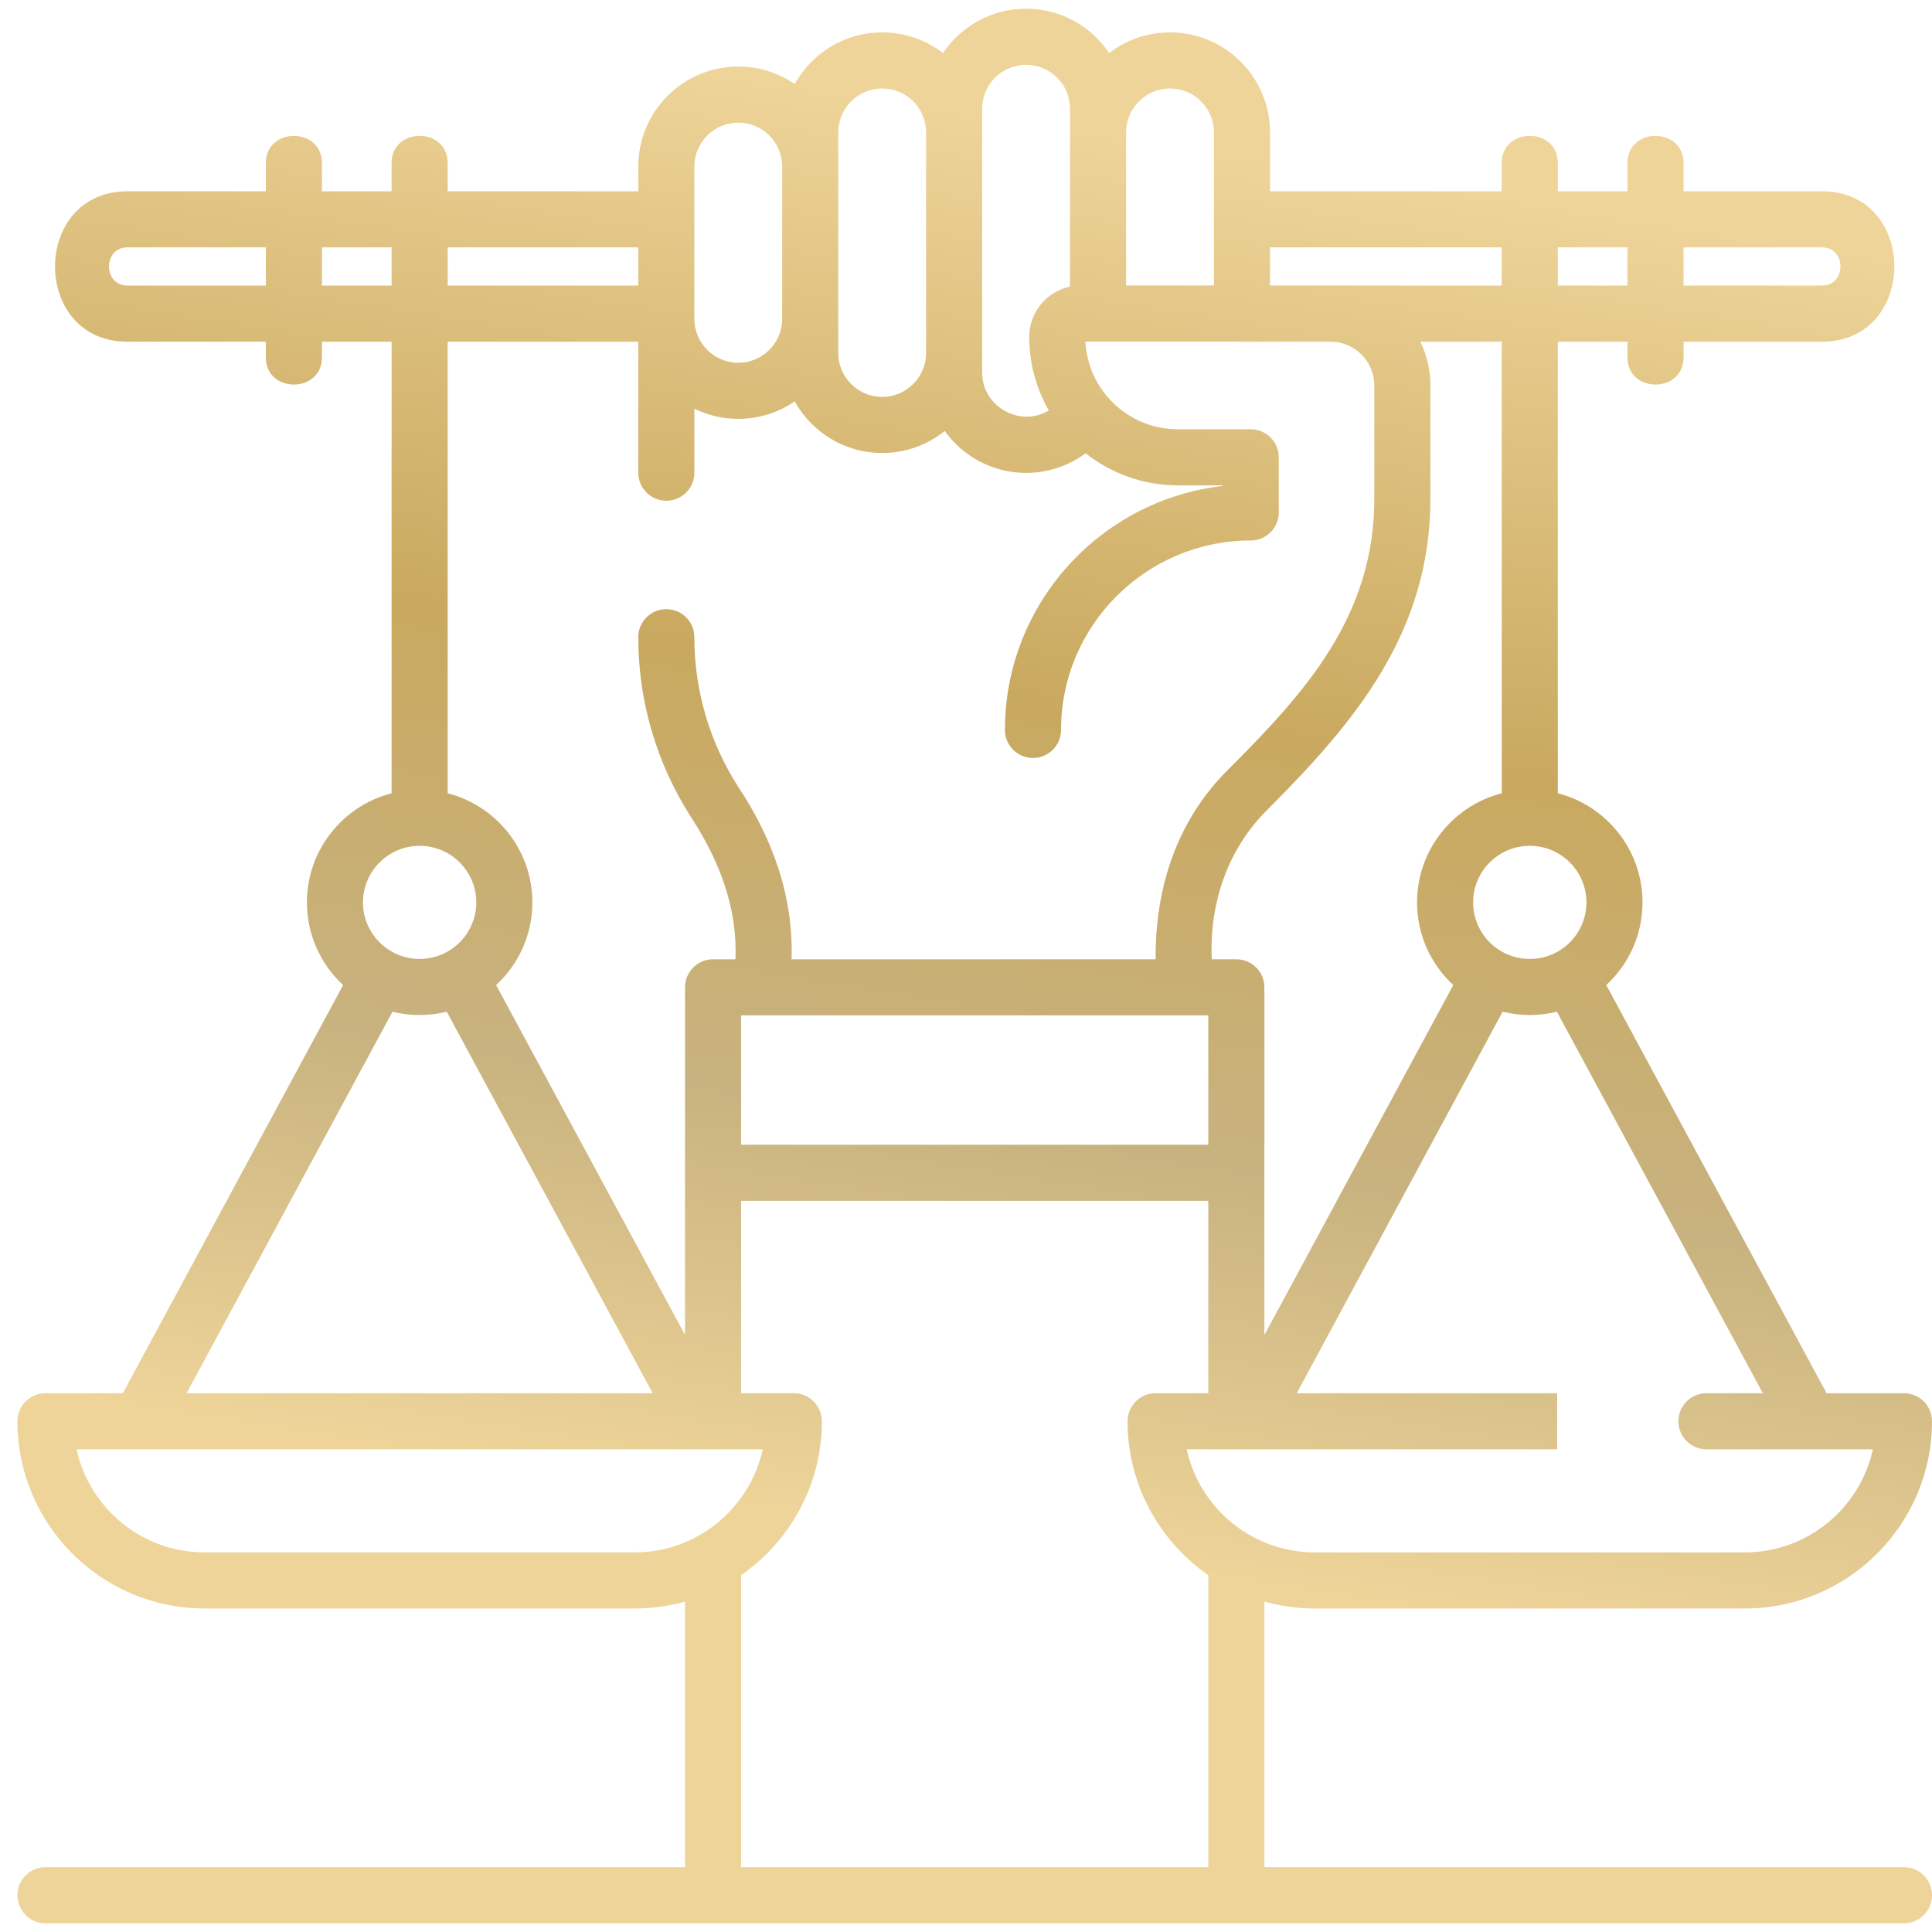 <svg width="74" height="74" viewBox="0 0 74 74" fill="none" xmlns="http://www.w3.org/2000/svg">
<path d="M72.926 71.518H48.429V61.344C49.044 61.516 49.69 61.61 50.359 61.61H66.829C70.783 61.61 74 58.392 74 54.438C74 53.845 73.519 53.364 72.926 53.364H69.962L61.524 37.73C62.377 36.941 62.912 35.814 62.912 34.564C62.912 32.555 61.531 30.862 59.668 30.384V13.088H62.335V13.688C62.335 15.076 64.484 15.076 64.484 13.688V13.088H69.783C73.481 13.088 73.487 7.326 69.783 7.326H64.484V6.246C64.484 4.857 62.335 4.857 62.335 6.246V7.326H59.668V6.246C59.668 4.857 57.52 4.857 57.52 6.246V7.326H48.645V5.072C48.645 2.959 46.926 1.24 44.814 1.24C43.938 1.24 43.13 1.536 42.484 2.033C41.796 1.009 40.627 0.333 39.302 0.333C37.977 0.333 36.808 1.009 36.119 2.033C35.474 1.536 34.666 1.24 33.79 1.24C32.35 1.24 31.093 2.04 30.439 3.218C29.823 2.796 29.079 2.548 28.279 2.548C26.166 2.548 24.447 4.267 24.447 6.38V7.326H17.147V6.246C17.147 4.857 14.999 4.857 14.999 6.246V7.326H12.331V6.246C12.331 4.857 10.183 4.857 10.183 6.246V7.326H4.884C1.186 7.326 1.18 13.088 4.884 13.088H10.183V13.688C10.183 15.077 12.331 15.077 12.331 13.688V13.088H14.999V30.384C13.135 30.862 11.755 32.555 11.755 34.564C11.755 35.814 12.29 36.941 13.143 37.73L4.705 53.364H1.741C1.148 53.364 0.667 53.845 0.667 54.438C0.667 58.392 3.884 61.609 7.838 61.609H24.307C24.976 61.609 25.623 61.516 26.238 61.343V71.518H1.741C1.148 71.518 0.667 71.999 0.667 72.592C0.667 73.186 1.148 73.667 1.741 73.667H72.926C73.519 73.667 74 73.186 74 72.592C74 71.999 73.519 71.518 72.926 71.518ZM67.521 53.364H65.361C64.767 53.364 64.286 53.845 64.286 54.438C64.286 55.031 64.767 55.512 65.361 55.512H69.319L69.322 55.513L69.326 55.512H71.736C71.243 57.768 69.23 59.461 66.829 59.461H50.359C47.958 59.461 45.945 57.768 45.452 55.512H47.861L47.865 55.512L47.87 55.512H59.642V53.364H49.667L57.554 38.751C58.247 38.921 58.94 38.921 59.633 38.751L67.521 53.364ZM28.386 38.891H46.281V43.846H28.386V38.891ZM60.764 34.564C60.764 35.758 59.79 36.73 58.594 36.73C57.398 36.73 56.424 35.758 56.424 34.564C56.424 33.369 57.397 32.397 58.594 32.397C59.791 32.397 60.764 33.369 60.764 34.564ZM57.52 30.384C55.657 30.862 54.276 32.555 54.276 34.564C54.276 35.814 54.811 36.941 55.664 37.73L48.429 51.134V37.817C48.429 37.224 47.948 36.743 47.355 36.743H46.413C46.321 34.615 47.004 32.551 48.527 31.03C51.931 27.63 54.788 24.202 54.788 19.091V14.763C54.788 14.162 54.648 13.594 54.401 13.088H57.52L57.52 30.384ZM69.783 9.474C70.73 9.474 70.73 10.939 69.783 10.939H64.484V9.474H69.783ZM62.335 9.474V10.939H59.668V9.474H62.335ZM57.52 9.474V10.939L48.645 10.935V9.474H57.52ZM44.814 3.389C45.742 3.389 46.497 4.144 46.497 5.072V10.934H43.133V5.018C43.162 4.115 43.904 3.389 44.814 3.389ZM39.302 2.482C40.23 2.482 40.985 3.236 40.985 4.162L40.982 10.978C40.092 11.168 39.421 11.959 39.421 12.905C39.421 13.929 39.696 14.891 40.172 15.722C39.07 16.387 37.619 15.571 37.619 14.284V4.162C37.619 3.236 38.374 2.482 39.302 2.482ZM33.79 3.389C34.7 3.389 35.442 4.115 35.471 5.018V13.574C35.442 14.477 34.7 15.203 33.79 15.203C32.862 15.203 32.107 14.448 32.107 13.52V5.072C32.107 4.144 32.862 3.389 33.79 3.389ZM26.596 6.38C26.596 5.452 27.351 4.697 28.279 4.697C29.188 4.697 29.93 5.423 29.959 6.326V12.266C29.93 13.169 29.188 13.895 28.279 13.895C27.351 13.895 26.596 13.14 26.596 12.212V6.38ZM24.447 9.474V10.939H17.147V9.474H24.447ZM4.884 10.939C3.937 10.939 3.937 9.474 4.884 9.474H10.183V10.939H4.884ZM12.331 10.939V9.474H14.999V10.939L12.331 10.939ZM24.447 13.088V18.106C24.447 18.699 24.928 19.18 25.521 19.18C26.115 19.18 26.596 18.699 26.596 18.106V15.653C27.104 15.902 27.675 16.043 28.279 16.043C29.079 16.043 29.823 15.796 30.439 15.374C31.093 16.552 32.35 17.351 33.79 17.351C34.696 17.351 35.529 17.035 36.185 16.507C36.881 17.478 38.018 18.113 39.302 18.113C40.132 18.113 40.929 17.845 41.583 17.36C42.554 18.129 43.78 18.59 45.113 18.59H46.832V18.614C42.145 19.148 38.491 23.135 38.491 27.958C38.491 28.551 38.972 29.032 39.566 29.032C40.159 29.032 40.64 28.551 40.64 27.958C40.64 23.957 43.9 20.702 47.906 20.702C48.499 20.702 48.98 20.221 48.98 19.628V17.516C48.98 16.923 48.499 16.442 47.906 16.442H45.113C43.219 16.442 41.668 14.951 41.574 13.083C44.732 13.083 47.889 13.088 51.046 13.088C51.932 13.135 52.639 13.867 52.639 14.762V19.091C52.639 23.617 49.995 26.527 47.009 29.51C45.06 31.456 44.239 34.037 44.264 36.743H30.318C30.397 34.348 29.596 32.126 28.282 30.147C27.178 28.43 26.595 26.445 26.595 24.405C26.595 23.812 26.114 23.331 25.521 23.331C24.928 23.331 24.447 23.812 24.447 24.405C24.447 26.861 25.15 29.25 26.479 31.316C27.548 32.969 28.251 34.748 28.169 36.743H27.312C26.718 36.743 26.238 37.224 26.238 37.817V51.134L19.002 37.73C19.856 36.941 20.391 35.814 20.391 34.564C20.391 32.555 19.01 30.862 17.147 30.384V13.088H24.447ZM16.073 32.397C17.269 32.397 18.243 33.369 18.243 34.564C18.243 35.758 17.269 36.73 16.073 36.73C14.876 36.73 13.903 35.758 13.903 34.564C13.903 33.369 14.876 32.397 16.073 32.397ZM15.033 38.752C15.726 38.921 16.419 38.921 17.112 38.752L25 53.364H7.146L15.033 38.752ZM7.838 59.461C5.437 59.461 3.424 57.768 2.931 55.512H5.341L5.344 55.513L5.348 55.512H26.798L26.801 55.513L26.804 55.512H29.215C28.721 57.768 26.708 59.461 24.307 59.461H7.838ZM28.386 71.518V60.332C30.253 59.036 31.479 56.878 31.479 54.438C31.479 53.845 30.998 53.364 30.405 53.364H28.386V45.994H46.281V53.364H44.262C43.669 53.364 43.188 53.845 43.188 54.438C43.188 56.878 44.414 59.036 46.281 60.332V71.518H28.386Z" fill="url(#paint0_linear_1_1531)"/>
<defs>
<linearGradient id="paint0_linear_1_1531" x1="46.038" y1="0.333" x2="35.637" y2="66.503" gradientUnits="userSpaceOnUse">
<stop offset="0.08" stop-color="#EED499"/>
<stop offset="0.405" stop-color="#C9A95F"/>
<stop offset="0.65" stop-color="#C8B27F"/>
<stop offset="0.721" stop-color="#D3BC86"/>
<stop offset="0.885" stop-color="#EED499"/>
</linearGradient>
</defs>
</svg>
